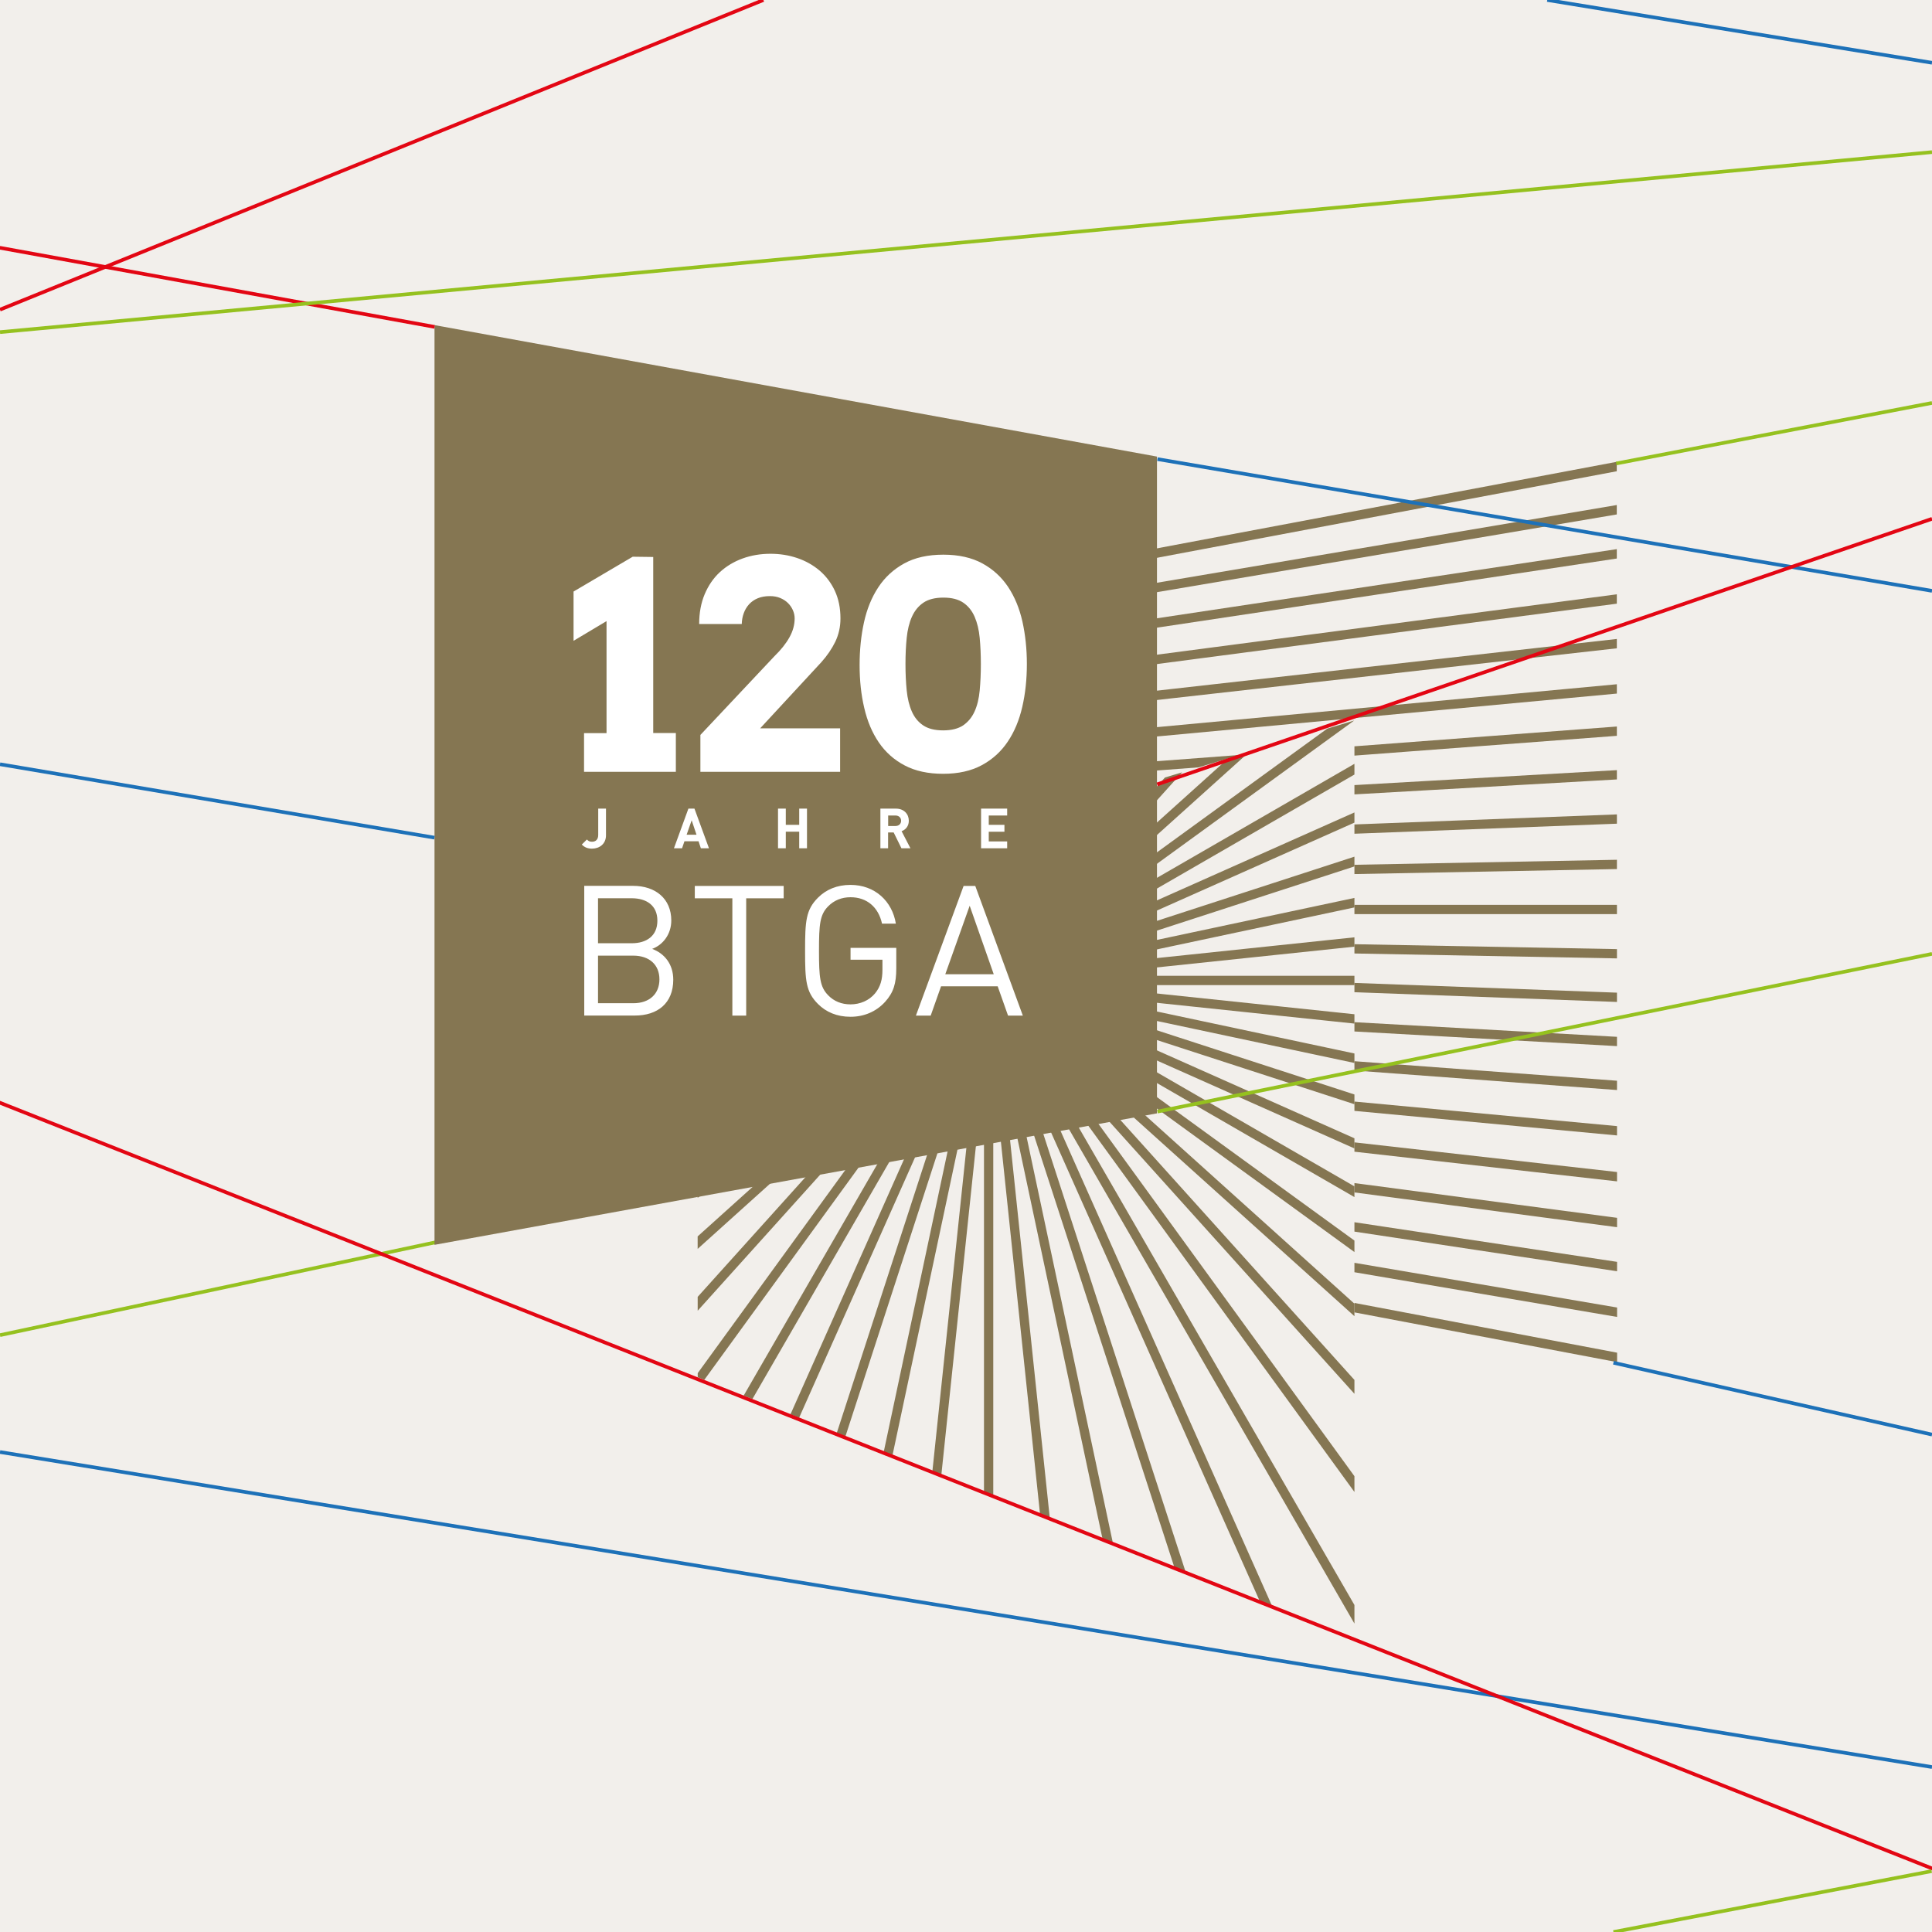<?xml version="1.0" encoding="utf-8"?>
<!-- Generator: Adobe Illustrator 25.0.1, SVG Export Plug-In . SVG Version: 6.00 Build 0)  -->
<svg version="1.1" id="Ebene_1" xmlns="http://www.w3.org/2000/svg" xmlns:xlink="http://www.w3.org/1999/xlink" x="0px" y="0px"
	 viewBox="0 0 283.46 283.46" style="enable-background:new 0 0 283.46 283.46;" xml:space="preserve">
<style type="text/css">
	.st0{fill:#F2EFEB;}
	.st1{fill:none;stroke:#95C11F;stroke-width:0.531;}
	.st2{clip-path:url(#SVGID_2_);fill:none;stroke:#857652;stroke-width:1.362;}
	.st3{clip-path:url(#SVGID_4_);fill:none;stroke:#857652;stroke-width:1.362;}
	.st4{fill:#857652;}
	.st5{clip-path:url(#SVGID_6_);fill:#FFFFFF;}
	.st6{fill:none;stroke:#1D71B8;stroke-width:0.531;}
	.st7{fill:none;stroke:#E30613;stroke-width:0.531;}
</style>
<rect class="st0" width="283.46" height="283.46"/>
<line class="st1" x1="65.01" y1="182.03" x2="0" y2="195.89"/>
<g>
	<defs>
		<polygon id="SVGID_1_" points="131.3,86.5 131.3,126 198.72,105.7 198.72,195.08 237.26,202.06 237.21,67.3 		"/>
	</defs>
	<clipPath id="SVGID_2_">
		<use xlink:href="#SVGID_1_"  style="overflow:visible;"/>
	</clipPath>
	<path class="st2" d="M2.15,143.92l278.45,26.04 M1.99,146.07l277.82,31.38 M1.29,152.36l279.56,47.59 M2.8,135.55l268.52,5.02
		 M2.46,137.61l277.28,10.29 M2.31,139.7l275.59,15.37 M2.62,141.8l278.39,20.7 M1.77,148.21l278.38,36.83 M1.59,150.26
		l277.16,41.83 M283.41,133.44 M2.84,114.4L277.37,68 M2.97,116.48l276.92-41.64 M2.96,118.64L279.74,82.3 M2.92,120.77L280.2,89.6
		 M2.8,122.94l277.8-25.91 M2.96,124.94l274.14-20.67 M2.61,127.04l277.55-15.81 M2.48,129.15l276.82-10.59 M3.3,131.29l277.74-5.3
		 M2.79,133.44h278.72 M280.2,207.29L0.95,154.4 M278,60.77L8.01,111.59"/>
</g>
<g>
	<defs>
		<polygon id="SVGID_3_" points="102.33,134.73 102.37,202.06 198.72,240.65 198.72,105.7 		"/>
	</defs>
	<clipPath id="SVGID_4_">
		<use xlink:href="#SVGID_3_"  style="overflow:visible;"/>
	</clipPath>
	<path class="st3" d="M145.03,143.85L159.11,9.91 M145.03,143.85l28-131.74 M145.03,143.85l41.62-128.09 M145.03,143.85
		l54.78-123.04 M145.03,143.85l67.34-116.64 M145.03,143.85L224.2,34.89 M145.03,143.85l90.12-100.09 M145.03,143.85l100.09-90.12
		 M145.03,143.85L254,64.69 M145.03,143.85l116.64-67.34 M145.03,143.85l123.04-54.78 M145.03,143.85l128.09-41.62 M145.03,143.85
		l131.74-28 M145.03,143.85l133.95-14.08 M145.03,143.85h134.68 M145.03,143.85l133.95,14.08 M145.03,143.85l131.74,28
		 M145.03,143.85l128.09,41.62 M145.03,143.85l123.04,54.78 M145.03,143.85l116.64,67.34 M145.03,143.85L254,223.02 M145.03,143.85
		l100.09,90.12 M145.03,143.85l90.12,100.09 M145.03,143.85l79.17,108.96 M145.03,143.85l67.34,116.64 M145.03,143.85l54.78,123.04
		 M145.05,143.88l41.62,128.09 M145.05,143.88l28,131.74 M145.05,143.88l14.08,133.95 M145.05,143.88v134.68 M145.05,143.88
		l-14.08,133.95 M145.05,143.88l-28,131.74 M145.05,143.88l-41.62,128.09 M145.05,143.88L90.27,266.92 M145.05,143.88L77.7,260.52
		 M145.05,143.88L65.88,252.84 M145.05,143.88L54.93,243.97 M145.05,143.88L44.96,234 M145.05,143.88L36.09,223.05 M145.05,143.88
		L28.41,211.22 M145.05,143.88L22.01,198.66 M145.05,143.88L16.96,185.5 M145.05,143.88l-131.74,28 M145.05,143.88L11.1,157.96
		 M145.05,143.88H10.36 M145.05,143.88L11.1,129.8 M145.05,143.88l-131.74-28 M145.05,143.88L16.96,102.26 M145.05,143.88
		L22.01,89.1 M145.05,143.88L28.41,76.54 M145.05,143.88L36.09,64.72 M145.05,143.88L44.96,53.76 M145.05,143.88L54.93,43.79
		 M145.05,143.88L65.88,34.92 M145.05,143.88L77.7,27.24 M145.05,143.88L90.27,20.84 M145.05,143.88L103.43,15.79 M145.05,143.88
		l-28-131.74 M145.05,143.88L130.97,9.94 M145.05,143.88V9.2"/>
</g>
<polygon class="st4" points="63.75,47.7 63.75,182.64 169.75,163.35 169.75,66.99 63.75,47.7 "/>
<g>
	<defs>
		<rect id="SVGID_5_" x="63.75" y="47.7" width="173.51" height="192.95"/>
	</defs>
	<clipPath id="SVGID_6_">
		<use xlink:href="#SVGID_5_"  style="overflow:visible;"/>
	</clipPath>
	<path class="st5" d="M145.8,142.94h-7.11l3.58-10.05L145.8,142.94z M150.07,149.01l-6.98-19.03h-1.71l-7,19.03h2.17l1.52-4.3h8.31
		l1.52,4.3H150.07z M131.5,142.09v-3.02h-6.71v1.74h4.68v1.47c0,1.44-0.29,2.49-1.07,3.45c-0.88,1.07-2.22,1.63-3.61,1.63
		c-1.31,0-2.43-0.45-3.29-1.34c-1.2-1.23-1.34-2.62-1.34-6.52c0-3.9,0.13-5.29,1.34-6.52c0.86-0.88,1.98-1.34,3.29-1.34
		c2.38,0,4.09,1.44,4.62,3.88h2.03c-0.53-3.29-3.07-5.69-6.66-5.69c-1.98,0-3.58,0.69-4.76,1.87c-1.79,1.79-1.9,3.45-1.9,7.81
		c0,4.36,0.11,6.01,1.9,7.8c1.18,1.18,2.78,1.87,4.76,1.87c1.95,0,3.74-0.72,5.08-2.19C131.1,145.62,131.5,144.28,131.5,142.09
		 M114.98,131.8v-1.82h-13.04v1.82h5.51v17.21h2.03V131.8H114.98z M96.45,135.08c0,2.27-1.63,3.31-3.74,3.31h-4.97v-6.6h4.97
		C94.82,131.8,96.45,132.81,96.45,135.08 M96.75,143.69c0,2.14-1.47,3.5-3.82,3.5h-5.19v-6.98h5.19
		C95.28,140.22,96.75,141.55,96.75,143.69 M98.78,143.74c0-2.27-1.28-3.85-3.1-4.52c1.6-0.59,2.81-2.16,2.81-4.17
		c0-3.18-2.3-5.08-5.61-5.08h-7.16v19.03h7.4C96.48,149.01,98.78,147.19,98.78,143.74"/>
	<path class="st5" d="M147.77,124.46v-1.01h-2.7v-1.42h2.3v-1.01h-2.3v-1.37h2.7v-1.01h-3.83v5.82H147.77z M132.21,120.42
		c0,0.45-0.33,0.77-0.83,0.77h-1.07v-1.54h1.07C131.88,119.65,132.21,119.97,132.21,120.42 M133.58,124.46l-1.3-2.51
		c0.56-0.2,1.06-0.71,1.06-1.53c0-0.97-0.7-1.78-1.89-1.78h-2.28v5.82h1.13v-2.32h0.82l1.14,2.32H133.58z M118.4,124.46v-5.82h-1.14
		v2.38h-1.97v-2.38h-1.14v5.82h1.14v-2.44h1.97v2.44H118.4z M102.19,122.47h-1.45l0.74-2.12L102.19,122.47z M104.02,124.46
		l-2.13-5.82h-0.89l-2.12,5.82h1.19l0.35-1.03h2.07l0.34,1.03H104.02z M88.91,122.55v-3.91h-1.14v3.86c0,0.67-0.36,1-0.92,1
		c-0.38,0-0.56-0.14-0.74-0.33l-0.75,0.74c0.43,0.43,0.87,0.6,1.5,0.6C87.94,124.51,88.91,123.83,88.91,122.55"/>
	<path class="st5" d="M135.44,106.42c-0.73-0.49-1.28-1.17-1.66-2.04c-0.38-0.86-0.63-1.89-0.75-3.08
		c-0.12-1.19-0.18-2.48-0.18-3.88c0-1.37,0.06-2.65,0.18-3.83c0.12-1.18,0.37-2.22,0.76-3.09c0.39-0.88,0.95-1.57,1.68-2.07
		c0.73-0.5,1.72-0.75,2.95-0.75c1.22,0,2.19,0.25,2.92,0.75c0.73,0.5,1.28,1.19,1.66,2.07c0.38,0.88,0.63,1.91,0.74,3.09
		c0.11,1.18,0.17,2.46,0.17,3.83c0,1.4-0.06,2.69-0.17,3.88c-0.11,1.19-0.36,2.22-0.75,3.08c-0.39,0.87-0.95,1.54-1.67,2.04
		c-0.73,0.49-1.71,0.74-2.94,0.74C137.14,107.16,136.16,106.91,135.44,106.42 M144.04,112.27c1.56-0.84,2.83-1.99,3.81-3.45
		c0.98-1.45,1.69-3.16,2.14-5.12c0.45-1.96,0.67-4.05,0.67-6.28c0-2.2-0.22-4.27-0.65-6.22c-0.44-1.95-1.14-3.64-2.11-5.1
		c-0.97-1.45-2.23-2.6-3.79-3.45c-1.56-0.84-3.46-1.27-5.7-1.27c-2.27,0-4.19,0.43-5.75,1.29c-1.56,0.86-2.83,2.02-3.8,3.5
		c-0.97,1.47-1.67,3.19-2.1,5.15c-0.43,1.96-0.64,4.05-0.64,6.26c0,2.24,0.22,4.34,0.68,6.28c0.45,1.95,1.16,3.63,2.14,5.07
		c0.98,1.43,2.24,2.56,3.79,3.37c1.55,0.82,3.43,1.23,5.65,1.23S142.48,113.11,144.04,112.27 M102.72,113.24h20.54v-6.38h-11.73
		l8.97-9.7c0.86-0.96,1.54-1.96,2.05-3c0.5-1.05,0.76-2.18,0.76-3.42c0-1.54-0.28-2.89-0.83-4.07c-0.55-1.18-1.31-2.17-2.25-2.97
		c-0.95-0.8-2.04-1.41-3.28-1.83c-1.24-0.42-2.54-0.62-3.91-0.62c-1.45,0-2.82,0.23-4.09,0.69c-1.27,0.46-2.38,1.13-3.33,2
		c-0.95,0.88-1.69,1.96-2.23,3.24c-0.54,1.28-0.81,2.74-0.81,4.37h6.25c0.01-0.55,0.11-1.08,0.29-1.58c0.18-0.5,0.44-0.93,0.78-1.31
		c0.34-0.37,0.76-0.67,1.27-0.88c0.5-0.21,1.1-0.32,1.78-0.32c0.57,0,1.08,0.09,1.53,0.28c0.45,0.19,0.83,0.44,1.14,0.75
		c0.31,0.31,0.55,0.66,0.72,1.06c0.17,0.39,0.25,0.79,0.25,1.19c0,0.94-0.26,1.87-0.77,2.78c-0.51,0.91-1.24,1.83-2.18,2.74
		l-10.88,11.57V113.24z M85.68,113.24h13.48v-5.69h-3.32V81.72l-3.01-0.04l-8.68,5.11v7.23l4.84-2.89v16.43h-3.3V113.24z"/>
</g>
<g>
	<line class="st6" x1="283.46" y1="86.69" x2="169.82" y2="67.36"/>
	<line class="st6" x1="63.74" y1="122.9" x2="0" y2="112.13"/>
	<line class="st6" x1="283.46" y1="259.26" x2="0" y2="213.04"/>
	<line class="st6" x1="283.46" y1="9.21" x2="227.01" y2="0"/>
	<line class="st6" x1="283.46" y1="210.48" x2="236.72" y2="199.94"/>
	<line class="st1" x1="283.46" y1="59.12" x2="237.13" y2="68"/>
	<line class="st7" x1="283.46" y1="76.12" x2="169.78" y2="115.08"/>
	<line class="st7" x1="112.01" y1="0" x2="0" y2="45.43"/>
	<line class="st7" x1="63.76" y1="47.96" x2="-0.03" y2="36.35"/>
	<line class="st7" x1="283.55" y1="274.17" x2="-0.27" y2="161.69"/>
	<line class="st1" x1="283.46" y1="139.95" x2="169.82" y2="163.09"/>
	<line class="st1" x1="283.46" y1="22.32" x2="0" y2="48.73"/>
	<line class="st1" x1="283.41" y1="274.53" x2="236.72" y2="283.46"/>
</g>
</svg>
